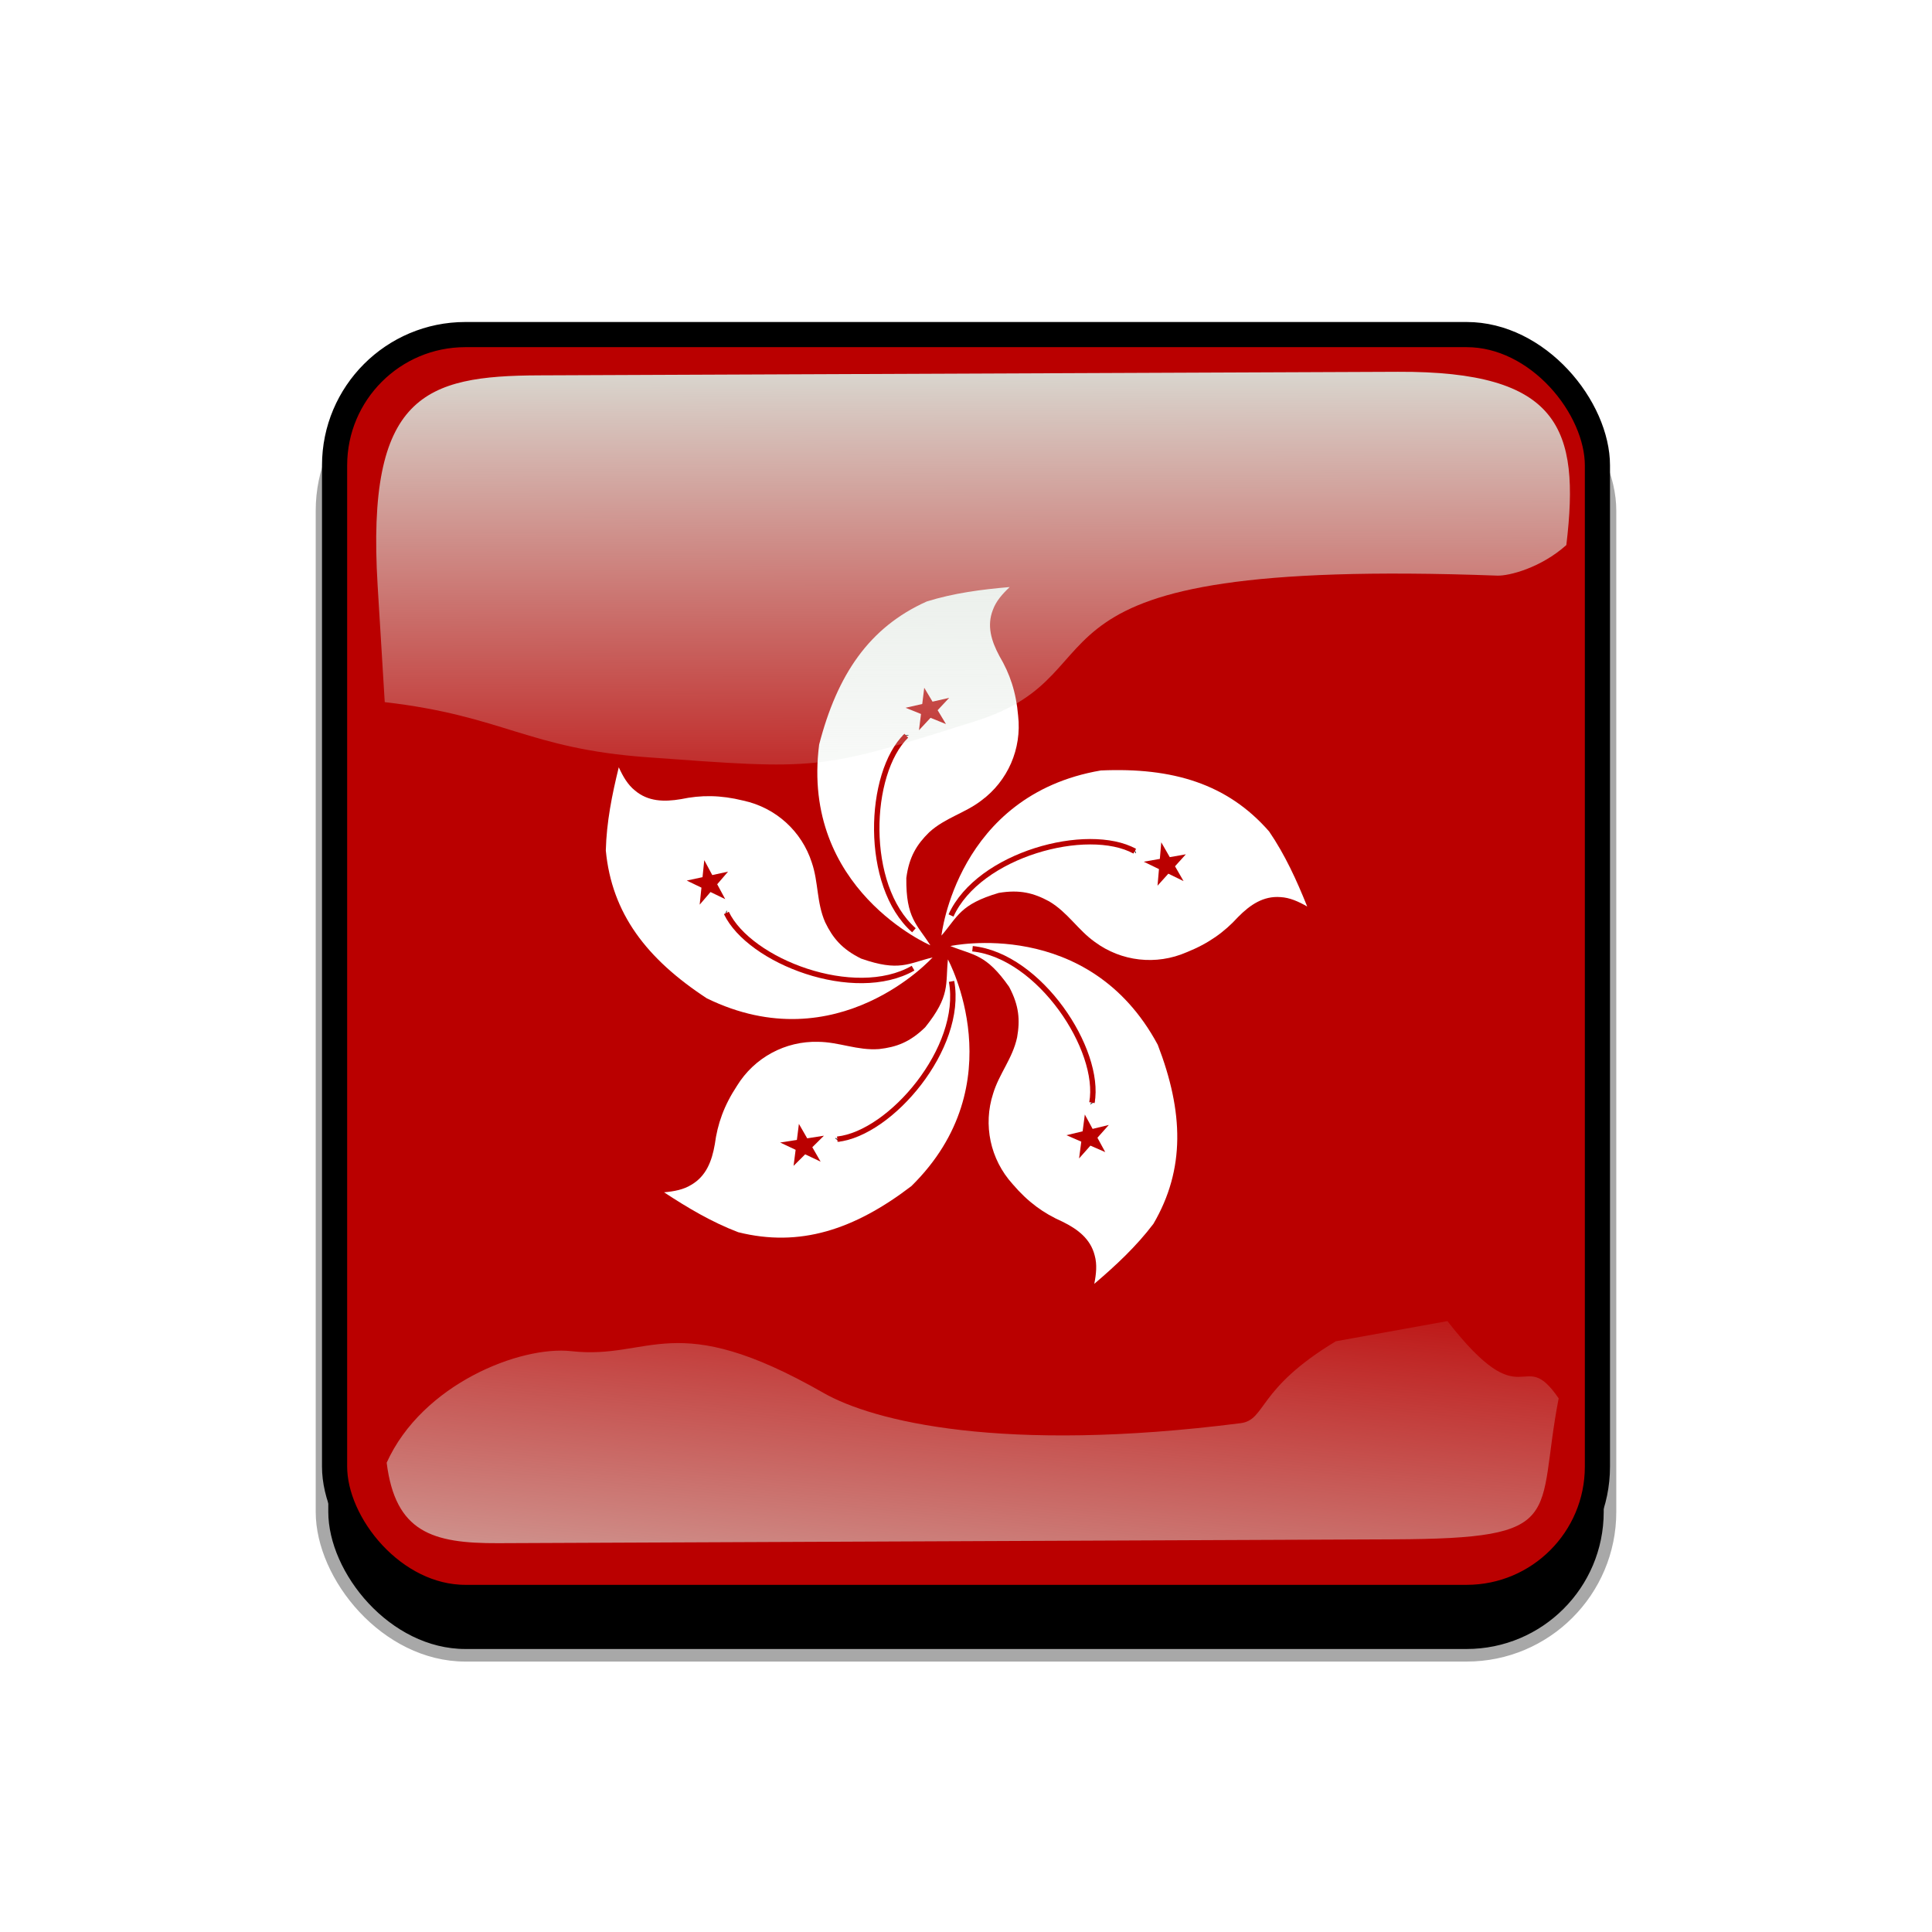 <?xml version="1.0" encoding="UTF-8" standalone="no"?>
<svg
    xmlns:inkscape="http://www.inkscape.org/namespaces/inkscape"
    xmlns:rdf="http://www.w3.org/1999/02/22-rdf-syntax-ns#"
    xmlns="http://www.w3.org/2000/svg"
    xmlns:sodipodi="http://sodipodi.sourceforge.net/DTD/sodipodi-0.dtd"
    xmlns:cc="http://creativecommons.org/ns#"
    xmlns:xlink="http://www.w3.org/1999/xlink"
    xmlns:dc="http://purl.org/dc/elements/1.1/"
    xmlns:svg="http://www.w3.org/2000/svg"
    xmlns:ns1="http://sozi.baierouge.fr"
    id="svg2"
    sodipodi:docname="template.svg"
    viewBox="0 0 768 768"
    version="1.1"
    inkscape:version="0.48.1 r9760"
  >
  <defs
      id="defs4"
    >
    <clipPath
        id="clipPathFlag"
        clipPathUnits="userSpaceOnUse"
      >
      <rect
          id="rect3918"
          style="fill-opacity:0.67;fill:#000000"
          ry="57"
          height="511"
          width="511"
          y=".5"
          x=".5"
      />
    </clipPath
    >
    <linearGradient
        id="linearGradient3852-0"
        inkscape:collect="always"
      >
      <stop
          id="stop3854-6"
          style="stop-color:#dbe3db"
          offset="0"
      />
      <stop
          id="stop3856-1"
          style="stop-color:#dbe3db;stop-opacity:0"
          offset="1"
      />
    </linearGradient
    >
    <linearGradient
        id="linearGradient5122"
        y2="523.41"
        xlink:href="#linearGradient3852-0"
        gradientUnits="userSpaceOnUse"
        x2="358.08"
        gradientTransform="matrix(1.157 0 0 1.317 -91.204 -253.99)"
        y1="705.76"
        x1="342.19"
        inkscape:collect="always"
    />
    <linearGradient
        id="linearGradient5125"
        y2="360.92"
        xlink:href="#linearGradient3852-0"
        gradientUnits="userSpaceOnUse"
        x2="405.75"
        gradientTransform="matrix(.953 0 0 .866 11.575 -4.502)"
        y1="118.06"
        x1="405.26"
        inkscape:collect="always"
    />
    <filter
        id="filter5740"
        inkscape:collect="always"
      >
      <feGaussianBlur
          id="feGaussianBlur5742"
          stdDeviation="5.12"
          inkscape:collect="always"
      />
    </filter
    >
    <clipPath
        id="clipPath5796"
        clipPathUnits="userSpaceOnUse"
      >
      <rect
          id="rect5798"
          style="stroke:#00fa00;stroke-width:20;fill:none"
          ry="57"
          height="512"
          width="512"
          y="0"
          x="0"
          inkscape:label="#rect4203"
      />
    </clipPath
    >
    <filter
        id="filter5912"
        inkscape:collect="always"
      >
      <feGaussianBlur
          id="feGaussianBlur5914"
          stdDeviation="17.92"
          inkscape:collect="always"
      />
    </filter
    >
  </defs
  >
  <sodipodi:namedview
      id="base"
      bordercolor="#666666"
      inkscape:pageshadow="2"
      inkscape:window-y="24"
      pagecolor="#ffffff"
      inkscape:window-height="723"
      inkscape:window-maximized="1"
      inkscape:zoom="0.65494792"
      inkscape:window-x="0"
      showgrid="false"
      borderopacity="1.0"
      inkscape:cx="191.61829"
      inkscape:cy="384"
      inkscape:window-width="1280"
      inkscape:pageopacity="0.0"
      inkscape:document-units="px"
  />
  <g
      id="template-button"
      inkscape:label="template-button"
    >&gt;
  <g
        id="00"
        inkscape:label="00"
        transform="translate(90,90)"
      ><rect
          id="shadow"
          style="filter:url(#filter5912);stroke:#a8a8a8;stroke-width:5;fill:#000000"
          ry="57"
          height="512"
          width="512"
          y="56"
          x="38"
          inkscape:label="#rect4203"
      /></g
    >
  <g
        id="01"
        clip-path="url(#clipPathFlag)"
        inkscape:label="01"
        transform="translate(128,128)"
      ><rect
          id="mask"
          style="fill:#0000ff"
          ry="57"
          height="512"
          width="512"
          y="0"
          x="0"
          inkscape:label="#rect4203"
      /><g
          id="flag"
          clip-path="url(#clipPath10151)"
          inkscape:label="#g9933"
          transform="matrix(.688 0 0 .688 -113.43 0)"
        ><rect
            id="rect148"
            style="fill-rule:evenodd;stroke-width:1pt;fill:#ba0000"
            transform="matrix(-1 0 0 -1 0 35.434)"
            height="744.09"
            width="1063"
            y="-708.66"
            x="-1063"
        /><g
            id="g694"
            transform="translate(-14.328 6.607)"
          ><g
              id="g669"
              transform="translate(6.25 -3.75)"
            ><path
                id="path573"
                style="fill-rule:evenodd;fill:#ffffff"
                sodipodi:nodetypes="ccccccccccc"
                inkscape:connector-curvature="0"
                d="m524.45 357.28s-75.02-32.301-64.255-116c10.421-40.29 28.828-67.727 62.17-82.661 15.629-4.863 31.607-6.947 47.93-8.336-4.284 4.052-7.872 8.104-9.724 13.198-3.59 9.146-0.927 17.945 3.819 26.743 6.02 10.188 9.607 20.723 10.766 34.384 2.199 19.218-6.02 37.743-21.186 48.973-9.61 7.409-20.954 9.956-30.217 18.407-7.177 7.063-11.576 14.126-13.197 26.396-0.232 23.386 6.137 26.629 13.894 38.9z"
            /><path
                id="path574"
                style="fill-rule:evenodd;stroke:#000000;stroke-width:2.345pt;fill:#ba0000"
                inkscape:connector-curvature="0"
                d="m510.21 236.18v-0.347"
            /><path
                id="path575"
                style="stroke:#ba0000;stroke-width:2.345pt;fill:none"
                sodipodi:nodetypes="cc"
                inkscape:connector-curvature="0"
                d="m514.95 348.59c-29.18-25.82-26.63-90.76-4.4-112.41"
            /><polygon
                id="polygon638"
                style="fill-rule:evenodd;fill:#ba0000"
                points="441.12 324.21 511.95 324.28 533.78 256.9 555.61 324.28 626.44 324.23 569.1 365.81 591.04 433.16 591.04 433.16 533.77 391.48 476.5 433.15 498.45 365.81"
                transform="matrix(.136 -.031 .027 .129 441.38 191.89)"
            /></g
          ><g
              id="g674"
              transform="matrix(.293 .956 -.956 .293 725 -258.13)"
            ><path
                id="path675"
                style="fill-rule:evenodd;fill:#ffffff"
                sodipodi:nodetypes="ccccccccccc"
                inkscape:connector-curvature="0"
                d="m524.45 357.28s-75.02-32.301-64.255-116c10.421-40.29 28.828-67.727 62.17-82.661 15.629-4.863 31.607-6.947 47.93-8.336-4.284 4.052-7.872 8.104-9.724 13.198-3.59 9.146-0.927 17.945 3.819 26.743 6.02 10.188 9.607 20.723 10.766 34.384 2.199 19.218-6.02 37.743-21.186 48.973-9.61 7.409-20.954 9.956-30.217 18.407-7.177 7.063-11.576 14.126-13.197 26.396-0.232 23.386 6.137 26.629 13.894 38.9z"
            /><path
                id="path676"
                style="fill-rule:evenodd;stroke:#000000;stroke-width:2.345pt;fill:#ba0000"
                inkscape:connector-curvature="0"
                d="m510.21 236.18v-0.347"
            /><path
                id="path677"
                style="stroke:#ba0000;stroke-width:2.345pt;fill:none"
                sodipodi:nodetypes="cc"
                inkscape:connector-curvature="0"
                d="m514.95 348.59c-29.18-25.82-26.63-90.76-4.4-112.41"
            /><polygon
                id="polygon678"
                style="fill-rule:evenodd;fill:#ba0000"
                points="441.12 324.21 511.95 324.28 533.78 256.9 555.61 324.28 626.44 324.23 569.1 365.81 591.04 433.16 591.04 433.16 533.77 391.48 476.5 433.15 498.45 365.81"
                transform="matrix(.136 -.031 .027 .129 441.38 191.89)"
            /></g
          ><g
              id="g679"
              transform="matrix(-.814 .582 -.582 -.814 1177.1 339.55)"
            ><path
                id="path680"
                style="fill-rule:evenodd;fill:#ffffff"
                sodipodi:nodetypes="ccccccccccc"
                inkscape:connector-curvature="0"
                d="m524.45 357.28s-75.02-32.301-64.255-116c10.421-40.29 28.828-67.727 62.17-82.661 15.629-4.863 31.607-6.947 47.93-8.336-4.284 4.052-7.872 8.104-9.724 13.198-3.59 9.146-0.927 17.945 3.819 26.743 6.02 10.188 9.607 20.723 10.766 34.384 2.199 19.218-6.02 37.743-21.186 48.973-9.61 7.409-20.954 9.956-30.217 18.407-7.177 7.063-11.576 14.126-13.197 26.396-0.232 23.386 6.137 26.629 13.894 38.9z"
            /><path
                id="path681"
                style="fill-rule:evenodd;stroke:#000000;stroke-width:2.345pt;fill:#ba0000"
                inkscape:connector-curvature="0"
                d="m510.21 236.18v-0.347"
            /><path
                id="path682"
                style="stroke:#ba0000;stroke-width:2.345pt;fill:none"
                sodipodi:nodetypes="cc"
                inkscape:connector-curvature="0"
                d="m514.95 348.59c-29.18-25.82-26.63-90.76-4.4-112.41"
            /><polygon
                id="polygon683"
                style="fill-rule:evenodd;fill:#ba0000"
                points="441.12 324.21 511.95 324.28 533.78 256.9 555.61 324.28 626.44 324.23 569.1 365.81 591.04 433.16 591.04 433.16 533.77 391.48 476.5 433.15 498.45 365.81"
                transform="matrix(.136 -.031 .027 .129 441.38 191.89)"
            /></g
          ><g
              id="g684"
              transform="matrix(-.787 -.618 .618 -.787 732.78 966.96)"
            ><path
                id="path685"
                style="fill-rule:evenodd;fill:#ffffff"
                sodipodi:nodetypes="ccccccccccc"
                inkscape:connector-curvature="0"
                d="m524.45 357.28s-75.02-32.301-64.255-116c10.421-40.29 28.828-67.727 62.17-82.661 15.629-4.863 31.607-6.947 47.93-8.336-4.284 4.052-7.872 8.104-9.724 13.198-3.59 9.146-0.927 17.945 3.819 26.743 6.02 10.188 9.607 20.723 10.766 34.384 2.199 19.218-6.02 37.743-21.186 48.973-9.61 7.409-20.954 9.956-30.217 18.407-7.177 7.063-11.576 14.126-13.197 26.396-0.232 23.386 6.137 26.629 13.894 38.9z"
            /><path
                id="path686"
                style="fill-rule:evenodd;stroke:#000000;stroke-width:2.345pt;fill:#ba0000"
                inkscape:connector-curvature="0"
                d="m510.21 236.18v-0.347"
            /><path
                id="path687"
                style="stroke:#ba0000;stroke-width:2.345pt;fill:none"
                sodipodi:nodetypes="cc"
                inkscape:connector-curvature="0"
                d="m514.95 348.59c-29.18-25.82-26.63-90.76-4.4-112.41"
            /><polygon
                id="polygon688"
                style="fill-rule:evenodd;fill:#ba0000"
                points="441.12 324.21 511.95 324.28 533.78 256.9 555.61 324.28 626.44 324.23 569.1 365.81 591.04 433.16 591.04 433.16 533.77 391.48 476.5 433.15 498.45 365.81"
                transform="matrix(.136 -.031 .027 .129 441.38 191.89)"
            /></g
          ><g
              id="g689"
              transform="matrix(.321 -.947 .947 .321 25.287 742.5)"
            ><path
                id="path690"
                style="fill-rule:evenodd;fill:#ffffff"
                sodipodi:nodetypes="ccccccccccc"
                inkscape:connector-curvature="0"
                d="m524.45 357.28s-75.02-32.301-64.255-116c10.421-40.29 28.828-67.727 62.17-82.661 15.629-4.863 31.607-6.947 47.93-8.336-4.284 4.052-7.872 8.104-9.724 13.198-3.59 9.146-0.927 17.945 3.819 26.743 6.02 10.188 9.607 20.723 10.766 34.384 2.199 19.218-6.02 37.743-21.186 48.973-9.61 7.409-20.954 9.956-30.217 18.407-7.177 7.063-11.576 14.126-13.197 26.396-0.232 23.386 6.137 26.629 13.894 38.9z"
            /><path
                id="path691"
                style="fill-rule:evenodd;stroke:#000000;stroke-width:2.345pt;fill:#ba0000"
                inkscape:connector-curvature="0"
                d="m510.21 236.18v-0.347"
            /><path
                id="path692"
                style="stroke:#ba0000;stroke-width:2.345pt;fill:none"
                sodipodi:nodetypes="cc"
                inkscape:connector-curvature="0"
                d="m514.95 348.59c-29.18-25.82-26.63-90.76-4.4-112.41"
            /><polygon
                id="polygon693"
                style="fill-rule:evenodd;fill:#ba0000"
                points="441.12 324.21 511.95 324.28 533.78 256.9 555.61 324.28 626.44 324.23 569.1 365.81 591.04 433.16 591.04 433.16 533.77 391.48 476.5 433.15 498.45 365.81"
                transform="matrix(.136 -.031 .027 .129 441.38 191.89)"
            /></g
          ></g
        ></g
      ></g
    >
  <g
        id="02"
        inkscape:label="02"
        transform="translate(0,38)"
      ><path
          id="path3862-8"
          d="m214.21 111.21c-45.245 0.188-68.716 7.731-64.094 83.553l2.825 46.345c47.474 5.512 56.664 18.445 104.36 21.914 68.073 4.951 67.937 5.421 130.56-14.384 62.628-19.805 5.825-65.247 207.32-57.82 4.603 0.17 17.314-3.053 27.462-12.15 5.582-46.524-2.784-69.143-66.934-68.876z"
          sodipodi:nodetypes="sscssscss"
          style="color:#000000;fill:url(#linearGradient5125)"
          inkscape:connector-curvature="0"
      /><path
          id="path3079-9"
          sodipodi:nodetypes="cssscssccc"
          d="m531.03 495.17c-31.605 19.022-27.601 31.26-37.913 32.573-94.704 12.053-145.98-0.727-165.8-12.061-59.588-34.078-68.468-13.014-100.22-16.574-20.115-2.255-59.245 12.984-73.388 44.344 3.472 27.608 18.111 32.098 44.281 31.986l356.06-1.527c69.692-0.299 56.335-8.493 65.543-56.039-14.772-21.671-13.157 9.109-44.224-30.717z"
          style="color:#000000;fill:url(#linearGradient5122)"
          inkscape:connector-curvature="0"
      /><rect
          id="rect5734"
          style="filter:url(#filter5740);stroke:#000000;stroke-width:20;fill:none"
          transform="translate(128,90)"
          clip-path="url(#clipPath5796)"
          ry="57"
          height="512"
          width="512"
          y="0"
          x="0"
          inkscape:label="#rect4203"
      /></g
    >
 </g
  >
</svg
>
